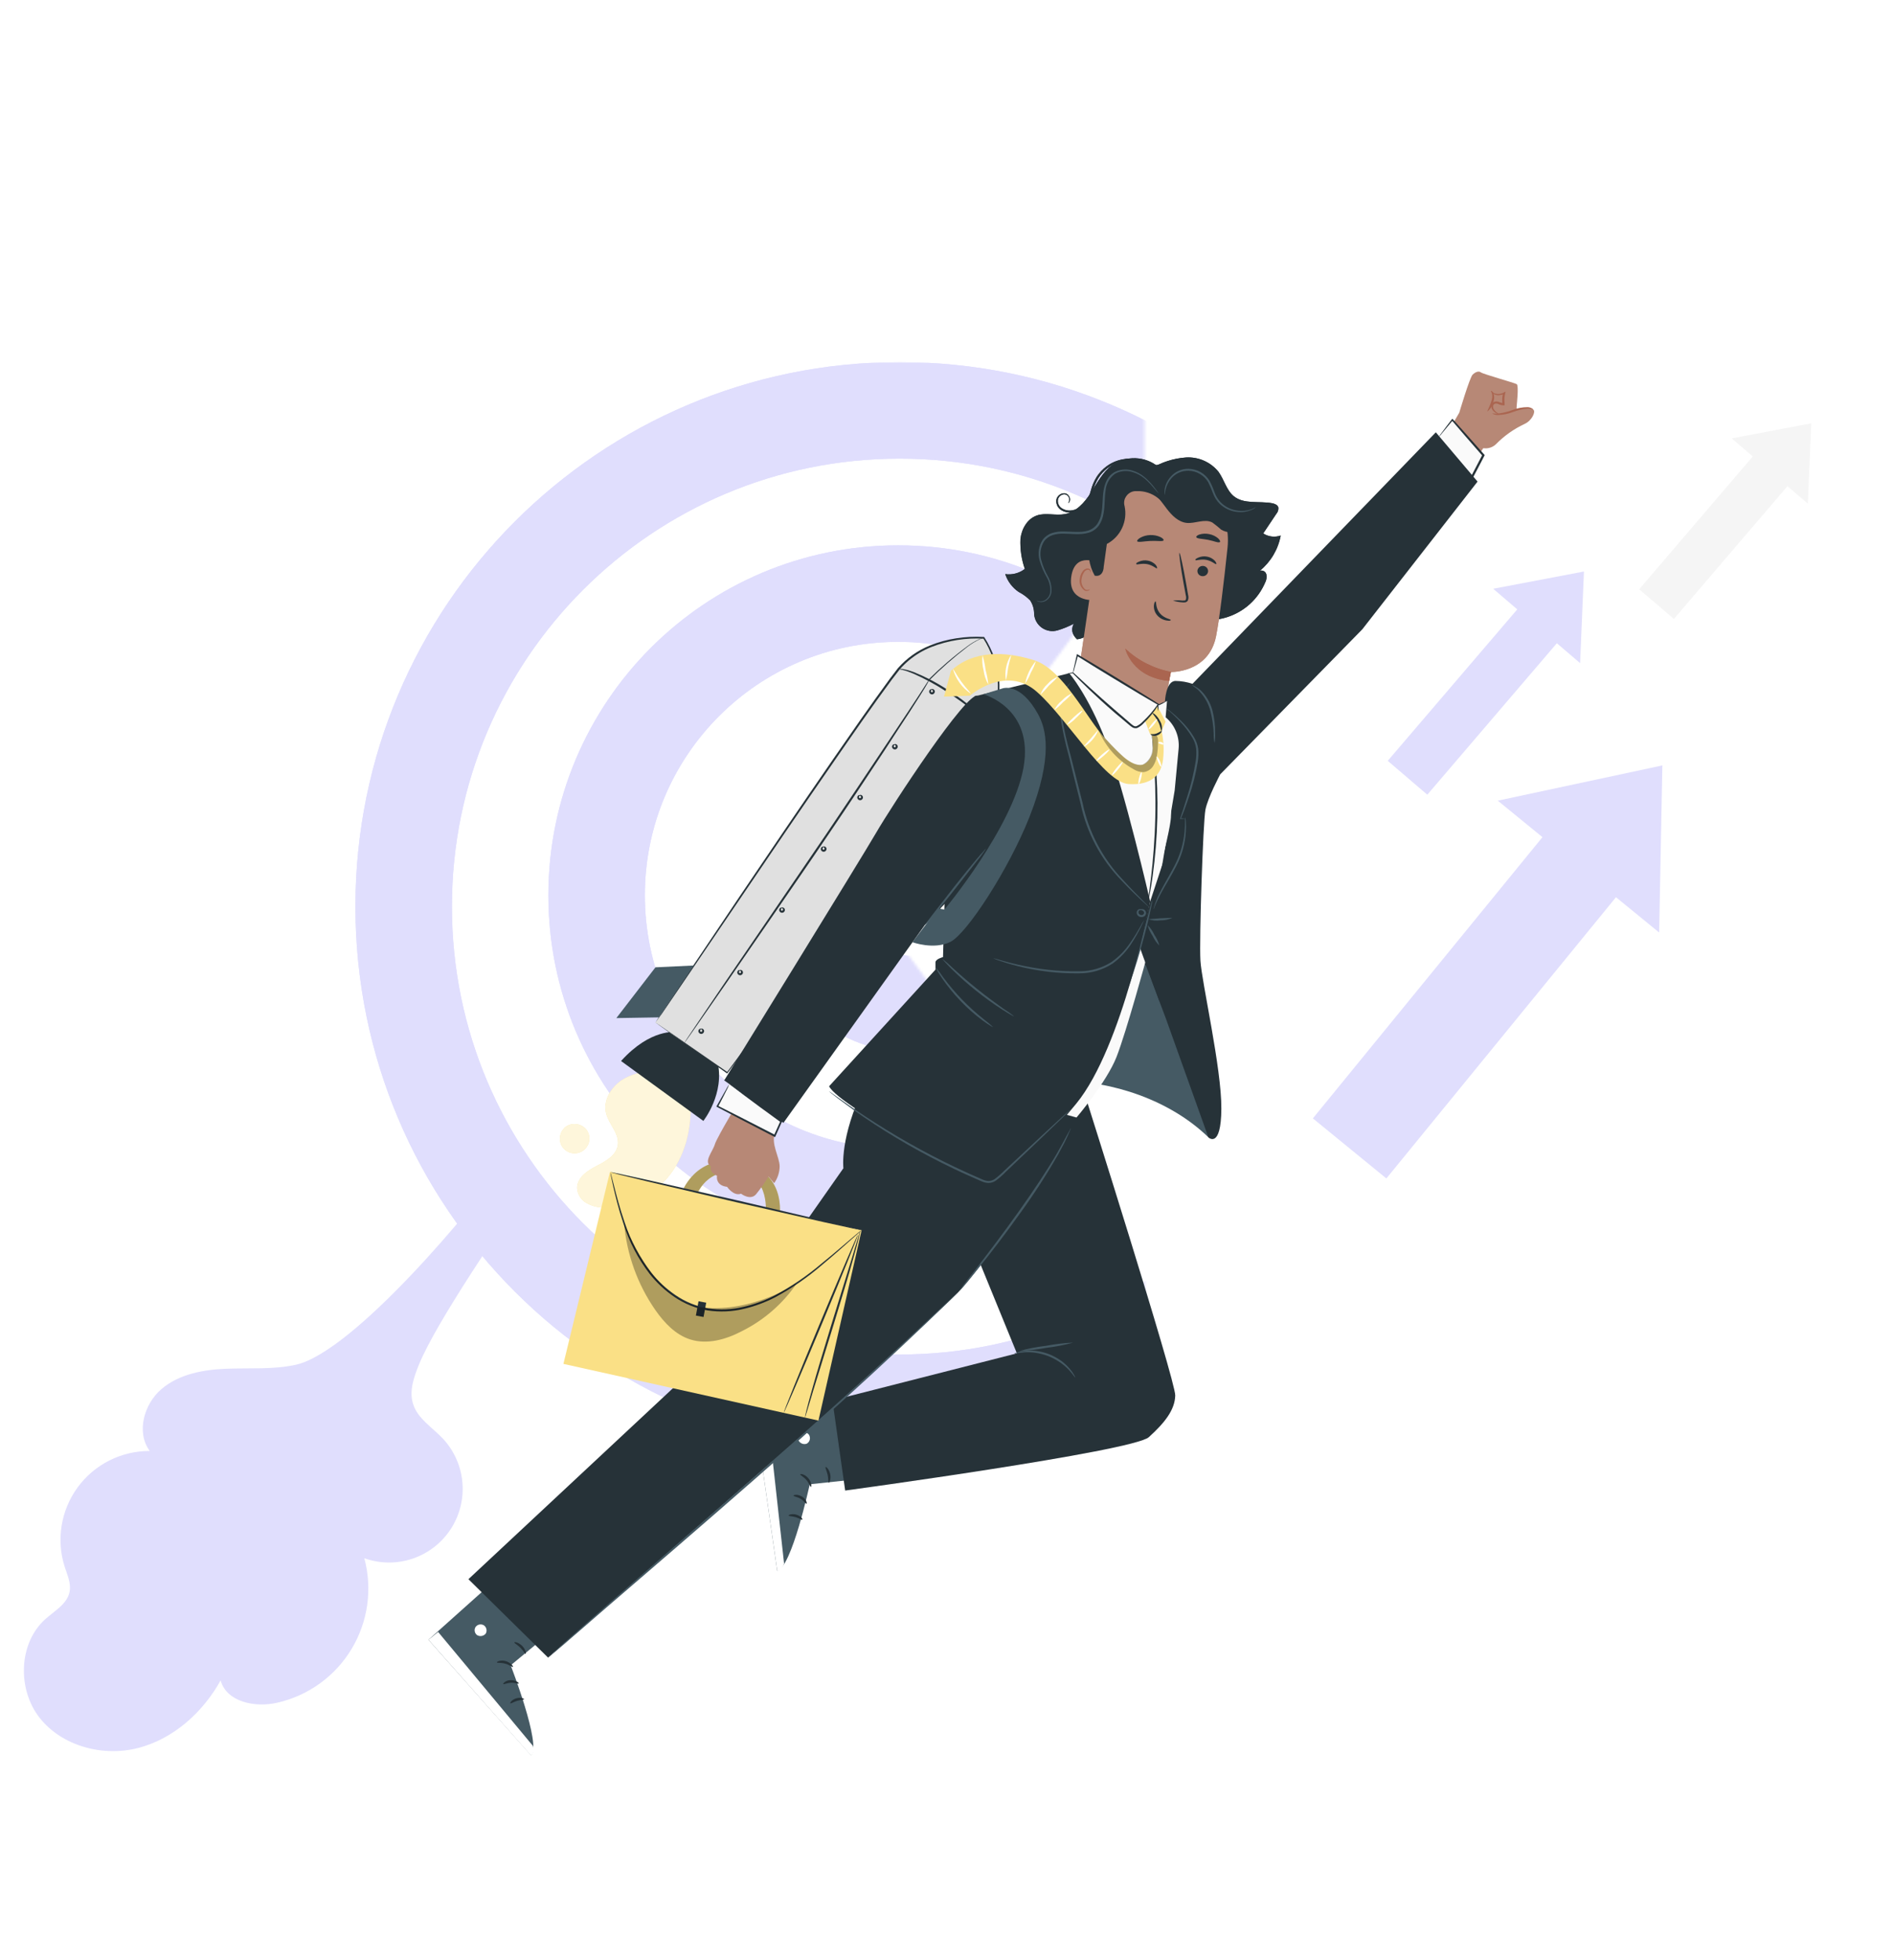 <svg fill="none" height="720" viewBox="0 0 696 720" width="696" xmlns="http://www.w3.org/2000/svg" xmlns:xlink="http://www.w3.org/1999/xlink"><filter id="a" color-interpolation-filters="sRGB" filterUnits="userSpaceOnUse" height="130.684" width="120.806" x="485.608" y="185.577"><feFlood flood-opacity="0" result="BackgroundImageFix"/><feColorMatrix in="SourceAlpha" result="hardAlpha" type="matrix" values="0 0 0 0 0 0 0 0 0 0 0 0 0 0 0 0 0 0 127 0"/><feMorphology in="SourceAlpha" operator="erode" radius="8.118" result="effect1_dropShadow_936_12947"/><feOffset dy="16.235"/><feGaussianBlur stdDeviation="16.235"/><feComposite in2="hardAlpha" operator="out"/><feColorMatrix type="matrix" values="0 0 0 0 0.063 0 0 0 0 0.093 0 0 0 0 0.157 0 0 0 0.18 0"/><feBlend in2="BackgroundImageFix" mode="normal" result="effect1_dropShadow_936_12947"/><feBlend in="SourceGraphic" in2="effect1_dropShadow_936_12947" mode="normal" result="shape"/></filter><filter id="b" color-interpolation-filters="sRGB" filterUnits="userSpaceOnUse" height="200.42" width="177.138" x="458.093" y="256.799"><feFlood flood-opacity="0" result="BackgroundImageFix"/><feColorMatrix in="SourceAlpha" result="hardAlpha" type="matrix" values="0 0 0 0 0 0 0 0 0 0 0 0 0 0 0 0 0 0 127 0"/><feMorphology in="SourceAlpha" operator="erode" radius="8.118" result="effect1_dropShadow_936_12947"/><feOffset dy="16.235"/><feGaussianBlur stdDeviation="16.235"/><feComposite in2="hardAlpha" operator="out"/><feColorMatrix type="matrix" values="0 0 0 0 0.063 0 0 0 0 0.093 0 0 0 0 0.157 0 0 0 0.18 0"/><feBlend in2="BackgroundImageFix" mode="normal" result="effect1_dropShadow_936_12947"/><feBlend in="SourceGraphic" in2="effect1_dropShadow_936_12947" mode="normal" result="shape"/></filter><filter id="c" color-interpolation-filters="sRGB" filterUnits="userSpaceOnUse" height="532.497" width="422.079" x="149.567" y="120.267"><feFlood flood-opacity="0" result="BackgroundImageFix"/><feColorMatrix in="SourceAlpha" result="hardAlpha" type="matrix" values="0 0 0 0 0 0 0 0 0 0 0 0 0 0 0 0 0 0 127 0"/><feMorphology in="SourceAlpha" operator="erode" radius="8.118" result="effect1_dropShadow_936_12947"/><feOffset dy="16.235"/><feGaussianBlur stdDeviation="8"/><feComposite in2="hardAlpha" operator="out"/><feColorMatrix type="matrix" values="0 0 0 0 0.063 0 0 0 0 0.093 0 0 0 0 0.157 0 0 0 0.2 0"/><feBlend in2="BackgroundImageFix" mode="normal" result="effect1_dropShadow_936_12947"/><feBlend in="SourceGraphic" in2="effect1_dropShadow_936_12947" mode="normal" result="shape"/></filter><mask id="d" height="400" maskUnits="userSpaceOnUse" width="296" x="125" y="133"><path d="m125.591 133h295v65l-100 135 100 135v65h-295z" fill="#fff"/></mask><g mask="url(#d)" stroke="#e0defd" stroke-width="35.462"><path d="m330.608 515.269c100.664 0 182.269-81.605 182.269-182.269s-81.605-182.269-182.269-182.269c-100.665 0-182.269 81.605-182.269 182.269s81.604 182.269 182.269 182.269z"/><path d="m330.064 439.675c61.204 0 110.819-49.615 110.819-110.819s-49.615-110.819-110.819-110.819-110.819 49.615-110.819 110.819 49.615 110.819 110.819 110.819z"/><path d="m334.531 368.765c19.585 0 35.462-15.877 35.462-35.462s-15.877-35.462-35.462-35.462-35.462 15.877-35.462 35.462 15.877 35.462 35.462 35.462z"/><path d="m330.608 515.269c100.664 0 182.269-81.605 182.269-182.269s-81.605-182.269-182.269-182.269c-100.665 0-182.269 81.605-182.269 182.269s81.604 182.269 182.269 182.269z"/><path d="m330.064 439.675c61.204 0 110.819-49.615 110.819-110.819s-49.615-110.819-110.819-110.819-110.819 49.615-110.819 110.819 49.615 110.819 110.819 110.819z"/><path d="m334.531 368.765c19.585 0 35.462-15.877 35.462-35.462s-15.877-35.462-35.462-35.462-35.462 15.877-35.462 35.462 15.877 35.462 35.462 35.462z"/></g><path d="m151.808 515.749c-1.541-4.781.274-9.922 2.175-14.573 6.71-16.315 30.499-50.285 39.931-65.203l-7.2-10.426c-12.283 17.885-56.88 71.165-78.091 75.773-8.295 1.8-16.906 1.109-25.402 1.44s-17.41 1.944-23.875 7.459c-6.466 5.516-9.36 15.912-4.32 22.752-5.159-.023-10.249 1.176-14.855 3.499-4.606 2.324-8.595 5.706-11.641 9.869s-5.062 8.989-5.883 14.082-.423 10.308 1.161 15.218c.95 2.88 2.347 5.961 1.771 9.014-.85 4.464-5.443 6.984-8.842 10.008-10.008 8.885-10.411 25.92-2.146 36.36 8.266 10.44 23.342 14.4 36.288 11.016s23.688-13.09 30.197-24.797c2.16 7.949 12.73 10.08 20.765 8.208 5.649-1.274 10.982-3.677 15.679-7.064s8.661-7.689 11.654-12.646c2.992-4.958 4.952-10.47 5.761-16.204s.45-11.572-1.054-17.164c5.719 2.039 11.959 2.096 17.714.16s10.692-5.751 14.016-10.833c3.325-5.081 4.843-11.133 4.312-17.181-.532-6.049-3.082-11.743-7.242-16.167-3.873-4.075-9.173-7.258-10.872-12.6z" fill="#e0defd"/><path d="m636.351 161.035 29.232-5.544-1.239 29.506z" fill="#f5f5f5"/><path d="m659.228 175.792-12.748-10.907-44.111 51.557 12.747 10.907z" fill="#f5f5f5"/><g fill="#e0defd" filter="url(#a)"><path d="m548.711 200.03 33.35-6.336-1.411 33.653z"/><path d="m574.831 216.85-14.542-12.442-50.328 58.823 14.542 12.441z"/></g><g fill="#e0defd" filter="url(#b)"><path d="m550.398 277.863 60.48-12.946-1.18 61.373z"/><path d="m598.672 307.4-27.012-22.062-89.214 109.231 27.013 22.062z"/></g><g filter="url(#c)"><path d="m252.792 380.851-9.028-4.32c-5.026.49-10.239 1.037-14.602 3.586-4.363 2.548-7.661 7.675-6.437 12.571 1.037 4.089 4.954 7.488 4.32 11.664-.533 3.787-4.435 5.961-7.833 7.704-3.399 1.742-7.2 4.32-7.128 8.165.072 1.102.415 2.17.997 3.11.583.939 1.388 1.72 2.343 2.275 1.93 1.094 4.104 1.683 6.322 1.714 10.728.576 21.11-6.005 26.597-15.235 5.486-9.231 6.537-20.693 4.449-31.234z" fill="#fae086"/><path d="m252.792 380.851-9.028-4.32c-5.026.49-10.239 1.037-14.602 3.586-4.363 2.548-7.661 7.675-6.437 12.571 1.037 4.089 4.954 7.488 4.32 11.664-.533 3.787-4.435 5.961-7.833 7.704-3.399 1.742-7.2 4.32-7.128 8.165.072 1.102.415 2.17.997 3.11.583.939 1.388 1.72 2.343 2.275 1.93 1.094 4.104 1.683 6.322 1.714 10.728.576 21.11-6.005 26.597-15.235 5.486-9.231 6.537-20.693 4.449-31.234z" fill="#fff" opacity=".7"/><path d="m228.226 373.493 30.24 22.003s8.02-10.08 5.169-21.874l-15.264-10.742s-9.259-1.44-20.145 10.613z" fill="#263238"/><path d="m240.826 359.381 26.395 18.432 97.56-131.458s6.667-12.413-3.283-28.267c0 0-20.16-1.829-31.277 11.434-11.117 13.262-89.395 129.859-89.395 129.859z" fill="#e0e0e0"/><path d="m240.84 359.38s.144-.273.504-.82l1.57-2.405 6.106-9.202 22.766-33.883c9.677-14.328 21.254-31.435 34.344-50.4 6.566-9.49 13.45-19.469 20.923-29.65l2.88-3.772c3.233-3.705 7.3-6.587 11.866-8.41 3.087-1.23 6.305-2.105 9.59-2.606 3.332-.528 6.712-.697 10.08-.504h.173l.101.158c3.064 4.764 4.932 10.198 5.443 15.84.374 4.399-.364 8.82-2.146 12.859l-97.704 131.343-.115.158-.158-.115-19.383-13.752-5.083-3.615-1.281-.921-.404-.303.461.303 1.339.907 5.156 3.542 19.54 13.522h-.273l97.416-131.558c1.713-3.911 2.421-8.188 2.059-12.442-.513-5.507-2.34-10.811-5.328-15.466l.288.173c-6.587-.381-13.179.665-19.325 3.067-2.982 1.181-5.758 2.829-8.222 4.882-1.212 1.015-2.343 2.122-3.384 3.312-.965 1.253-1.944 2.491-2.88 3.73-7.459 10.08-14.4 20.16-20.938 29.592-13.133 18.964-24.753 36-34.488 50.4l-22.953 33.753-6.221 9.115-1.743 2.348z" fill="#263238"/><path d="m242.122 357.466-15.624.259 14.371-18.648 14.083-.663z" fill="#455a64"/><path d="m361.44 218.088-.417.144c-.426.101-.837.256-1.224.461-1.526.746-2.973 1.644-4.32 2.678-4.971 3.808-9.681 7.946-14.098 12.384v-.187c-.087.291-.208.572-.36.835l-.403.72-.835 1.44-1.8 2.88-3.903 6.12c-2.764 4.219-5.76 8.755-8.841 13.55-6.307 9.562-13.335 20.16-20.808 31.162-7.2 10.67-14.199 20.736-20.506 29.923l-16.833 24.379-11.405 16.388-3.125 4.435-.835 1.152c-.091.132-.192.257-.303.374.06-.15.143-.291.245-.417l.763-1.196 3.024-4.507c2.664-3.945 6.48-9.59 11.203-16.531 9.519-13.968 22.652-33.12 37.153-54.418 7.459-11.044 14.515-21.6 20.851-31.118s12.153-18.144 16.617-25.171l-.086-.187c4.468-4.411 9.241-8.502 14.285-12.24 1.343-1.012 2.791-1.876 4.32-2.578.401-.193.828-.329 1.267-.403z" fill="#263238"/><path d="m315.893 275.889c0-.086.288-.36.792 0 .153.099.274.24.348.406s.098.351.069.53c-.037.224-.146.43-.31.587-.163.157-.374.257-.599.284-.225.028-.453-.018-.65-.131s-.352-.286-.442-.495c-.073-.162-.098-.341-.073-.517.026-.176.101-.341.217-.476.403-.432.806-.288.777-.188-.028.101-.23.202-.331.476-.035.061-.054.131-.054.201 0 .071.019.141.054.202.039.064.095.116.163.15.068.033.143.045.218.036s.145-.04.203-.088c.057-.048.1-.113.122-.185.02-.063.023-.13.011-.196-.013-.065-.041-.126-.083-.178-.144-.302-.403-.317-.432-.418z" fill="#263238"/><path d="m302.501 294.826c0-.072.288-.346.807 0 .153.097.273.239.345.406s.092.351.058.53c-.04.223-.15.427-.315.582s-.375.253-.6.279-.452-.022-.648-.135c-.196-.114-.35-.288-.439-.496-.071-.163-.094-.344-.065-.52.028-.176.105-.34.224-.474.388-.432.792-.273.777-.187-.014.087-.245.202-.345.49-.032.06-.048.127-.048.194 0 .068.016.135.048.195.043.063.101.114.168.15.068.035.144.053.22.051.073-.017.14-.053.196-.103.055-.051.097-.114.121-.185.02-.063.024-.131.011-.196-.012-.065-.041-.127-.083-.178-.144-.274-.403-.303-.432-.403z" fill="#263238"/><path d="m287.208 317.232c0-.072.288-.346.792 0 .155.097.277.238.351.405.075.166.098.351.067.531-.04.223-.15.427-.315.582s-.375.253-.6.279-.452-.021-.648-.135-.35-.288-.439-.496c-.069-.163-.093-.341-.067-.517.025-.175.098-.34.211-.476.403-.432.807-.274.778-.187-.029.086-.231.201-.331.489-.036.059-.055.126-.055.195 0 .068.019.135.055.194.042.064.1.116.168.152.068.035.144.052.22.05.073-.018.14-.054.196-.104.055-.05.097-.114.121-.184.031-.058.046-.122.046-.188 0-.065-.015-.129-.046-.187-.216-.273-.475-.302-.504-.403z" fill="#263238"/><path d="m271.8 340.171s.288-.345.792 0c.155.097.277.238.351.405.075.166.098.351.067.531-.037.224-.146.43-.31.587s-.374.256-.599.284c-.226.027-.454-.019-.651-.131-.197-.113-.352-.287-.442-.495-.072-.165-.097-.346-.072-.525.026-.178.101-.345.216-.483.403-.432.807-.274.778-.187-.029.086-.231.201-.331.489-.036.059-.055.126-.055.195 0 .068.019.136.055.194.042.064.1.117.168.152s.144.052.22.05c.073-.018.14-.053.196-.104.055-.05.097-.114.121-.184.02-.064.024-.131.011-.196-.012-.066-.041-.127-.083-.179-.072-.273-.403-.302-.432-.403z" fill="#263238"/><path d="m257.515 361.728s.288-.346.792 0c.155.097.277.238.351.404.074.167.098.352.067.532-.044.221-.155.424-.317.581s-.368.261-.591.297c-.227.022-.456-.029-.652-.146-.197-.116-.352-.292-.442-.502-.076-.161-.103-.342-.078-.518.026-.177.103-.342.222-.475.403-.432.807-.274.778-.188-.029.087-.231.202-.331.49-.036.059-.055.126-.055.194 0 .069.019.136.055.195.042.064.099.116.167.152.069.035.145.052.221.049.073-.017.14-.053.195-.103.056-.05.098-.114.122-.185.03-.057.046-.122.046-.187s-.016-.129-.046-.187c-.259-.274-.475-.302-.504-.403z" fill="#263238"/><path d="m328.666 257.227c0-.087.288-.36.806 0 .152.099.271.241.343.407.072.167.093.35.06.529-.038.224-.146.43-.309.588s-.373.26-.598.29c-.225.021-.452-.029-.648-.142-.196-.114-.352-.285-.446-.491-.071-.164-.094-.344-.066-.52s.106-.341.224-.474c.389-.432.807-.288.778-.187s-.245.201-.346.475c-.029.063-.043.132-.043.202 0 .069.014.138.043.201.044.062.102.111.17.144s.144.048.219.043c.072-.015.138-.048.194-.095.055-.048.097-.109.123-.178.024-.063.03-.131.017-.198-.012-.066-.043-.127-.089-.177-.144-.302-.403-.316-.432-.417z" fill="#263238"/><path d="m342.317 237.009c-.072-.072.288-.345.792 0 .153.098.274.239.345.406.072.167.092.352.058.53-.038.224-.146.43-.309.588-.164.158-.373.26-.598.291-.224.019-.448-.031-.641-.145-.194-.113-.347-.284-.439-.489-.076-.164-.103-.346-.077-.525.025-.179.102-.347.221-.483.403-.432.806-.274.778-.187-.029.086-.231.201-.332.489-.035.059-.054.126-.054.195 0 .068.019.136.054.194.04.063.095.115.161.15.066.036.139.053.214.052.075-.016.145-.05.203-.101.058-.05.102-.115.128-.187.02-.064.024-.131.011-.196-.013-.066-.041-.127-.083-.179-.158-.273-.403-.302-.432-.403z" fill="#263238"/><path d="m215.453 398.664c-.483-.581-1.078-1.059-1.75-1.406-.671-.346-1.405-.555-2.158-.613-.754-.057-1.511.037-2.227.277-.717.24-1.377.622-1.943 1.123l.187-.101c-.853.768-1.444 1.783-1.689 2.905-.246 1.121-.134 2.291.321 3.344.314.699.772 1.323 1.344 1.832.573.509 1.246.891 1.977 1.121s1.502.303 2.262.214c.761-.089 1.494-.338 2.152-.731.657-.393 1.225-.92 1.664-1.548.439-.627.741-1.341.884-2.093.144-.752.128-1.526-.049-2.272-.177-.745-.509-1.444-.975-2.052z" fill="#fae086"/><path d="m215.453 398.664c-.483-.581-1.078-1.059-1.75-1.406-.671-.346-1.405-.555-2.158-.613-.754-.057-1.511.037-2.227.277-.717.24-1.377.622-1.943 1.123l.187-.101c-.853.768-1.444 1.783-1.689 2.905-.246 1.121-.134 2.291.321 3.344.314.699.772 1.323 1.344 1.832.573.509 1.246.891 1.977 1.121s1.502.303 2.262.214c.761-.089 1.494-.338 2.152-.731.657-.393 1.225-.92 1.664-1.548.439-.627.741-1.341.884-2.093.144-.752.128-1.526-.049-2.272-.177-.745-.509-1.444-.975-2.052z" fill="#fff" opacity=".7"/><path d="m362.534 249.192c-.1 0-1.44-1.555-4.161-3.744-3.484-2.858-7.144-5.493-10.959-7.891-3.783-2.445-7.756-4.583-11.88-6.394-.792-.331-1.526-.59-2.16-.835l-1.684-.49c-.492-.045-.975-.152-1.44-.316.506-.064 1.019-.064 1.526 0l1.742.374c.663.216 1.44.432 2.247.734 4.216 1.692 8.257 3.789 12.067 6.264 3.855 2.403 7.506 5.12 10.915 8.122 1.016.902 1.978 1.864 2.88 2.88.369.381.676.819.907 1.296z" fill="#263238"/><path d="m322.776 497.75-45.216 6.682 8.035 56.289c5.328-1.094 11.967-31.752 11.967-31.752l29.145-3.096z" fill="#455a64"/><path d="m297.519 511.2c-.241-.527-.67-.943-1.204-1.167-.534-.225-1.132-.24-1.676-.043-.526.221-.947.636-1.175 1.159s-.246 1.114-.049 1.649c.258.548.71.981 1.268 1.215.559.234 1.184.253 1.756.052.523-.289.915-.77 1.092-1.342s.126-1.19-.142-1.725" fill="#fff"/><path d="m277.56 504.432 4.579-.49 5.991 54.159s-.735 2.664-2.535 2.621z" fill="#fff"/><path d="m297.979 529.92c-.274 0-.59-1.339-1.67-2.563s-2.333-1.772-2.261-2.045c.072-.274 1.713-.087 2.995 1.44 1.282 1.526 1.195 3.168.936 3.168z" fill="#263238"/><path d="m296.381 536.097c-.259.101-.893-1.022-2.189-1.8-1.296-.777-2.563-.849-2.592-1.137s1.44-.663 3.096.317c1.656.979 1.944 2.577 1.685 2.62z" fill="#263238"/><path d="m289.786 540.461c-.087-.245 1.224-.821 2.88-.331 1.656.489 2.39 1.684 2.174 1.843-.216.158-1.123-.533-2.448-.922s-2.534-.331-2.606-.59z" fill="#263238"/><path d="m304.546 528.393c-.274-.072-.072-1.44-.404-2.88-.331-1.44-.979-2.678-.763-2.88.216-.201 1.354.85 1.714 2.664.36 1.815-.317 3.183-.547 3.096z" fill="#263238"/><path d="m311.04 526.104c-.393-.906-.528-1.903-.389-2.88.042-1.043.206-2.077.49-3.082.169-.59.381-1.168.634-1.728.125-.343.305-.664.532-.95.172-.205.405-.348.665-.407.26-.06.532-.033.775.076.214.105.398.261.536.455.138.193.226.418.256.654.05.358.05.721 0 1.08-.064.624-.185 1.24-.36 1.843-.291 1.025-.743 1.997-1.339 2.88-1.022 1.44-1.987 2.073-2.045 1.987-.057-.086.663-.878 1.44-2.347.466-.854.819-1.764 1.052-2.707.137-.558.229-1.127.273-1.7.072-.619 0-1.123-.288-1.238s-.144 0-.302.101c-.162.216-.293.453-.389.705-.253.522-.47 1.061-.648 1.613-.31.937-.527 1.901-.648 2.88-.013.927-.095 1.851-.245 2.765z" fill="#263238"/><path d="m310.579 525.801c.73-.647 1.649-1.041 2.621-1.123 1.038-.183 2.101-.183 3.139 0 .62.092 1.229.252 1.815.475.393.097.755.293 1.051.571.295.277.513.626.633 1.013.031.253-.011.509-.121.738-.11.23-.282.424-.498.558-.306.196-.641.342-.993.432-.615.195-1.257.287-1.901.274-1.076.001-2.135-.267-3.082-.778-1.613-.892-2.102-2.001-2.016-2.03.087-.029.792.763 2.319 1.44.873.368 1.817.54 2.764.504.553-.015 1.1-.107 1.628-.274.59-.172 1.036-.475.95-.691s-.562-.691-1.066-.849c-.526-.21-1.071-.369-1.627-.476-.947-.191-1.918-.239-2.88-.144-1.685.072-2.664.504-2.736.36z" fill="#263238"/><path d="m191.52 555.609-34.07 30.471 37.757 42.509c3.844-3.845-7.546-33.12-7.546-33.12l22.594-18.72z" fill="#455a64"/><path d="m177.826 580.781c-.486-.3-1.066-.408-1.627-.304-.562.103-1.065.412-1.412.865-.316.475-.439 1.053-.342 1.615.096.563.404 1.067.861 1.409.518.314 1.133.425 1.728.314.595-.112 1.128-.439 1.497-.919.282-.531.346-1.15.18-1.728-.167-.578-.551-1.068-1.072-1.368" fill="#fff"/><path d="m157.45 586.08 3.542-2.88 34.848 41.861s.85 2.621-.677 3.585z" fill="#fff"/><path d="m188.496 596.059c-.216.173-1.224-.778-2.88-1.21s-2.88-.187-3.009-.46c-.13-.274 1.44-1.023 3.283-.461 1.843.561 2.837 2.001 2.606 2.131z" fill="#263238"/><path d="m190.613 602.15c-.159.231-1.311-.36-2.88-.273-1.57.086-2.607.691-2.78.475-.172-.216.879-1.44 2.751-1.44s3.096 1.008 2.909 1.238z" fill="#263238"/><path d="m187.532 609.422c-.216-.144.561-1.353 2.174-1.829 1.613-.475 2.88.087 2.88.332 0 .244-1.224.187-2.549.59s-2.304 1.094-2.505.907z" fill="#263238"/><path d="m193.176 591.235c-.274.086-.835-1.123-1.944-2.232s-2.318-1.685-2.232-1.958c.086-.274 1.598 0 2.88 1.281 1.282 1.282 1.541 2.866 1.296 2.909z" fill="#263238"/><path d="m197.28 585.734c-.086.087-.95-.619-1.886-2.131-.869-1.42-1.455-2.995-1.728-4.637-.086-.353-.11-.718-.072-1.08.025-.268.14-.52.325-.716.185-.195.431-.323.697-.364.237-.024.476.008.699.093.222.085.422.221.583.397.242.264.441.566.59.893.301.548.542 1.128.72 1.728.319 1.005.475 2.055.461 3.11.083.968-.133 1.938-.619 2.779-.144 0 0-1.08 0-2.765-.084-.982-.292-1.95-.62-2.88-.192-.541-.428-1.066-.705-1.569-.288-.547-.619-.936-.922-.879-.302.058-.158 0-.201.26-.048.266-.048.539 0 .806.081.568.197 1.13.345 1.685.265.952.617 1.877 1.051 2.765.478.808.906 1.645 1.282 2.505z" fill="#263238"/><path d="m196.776 585.734c-.101 0 .288-1.123 1.555-2.39.762-.727 1.638-1.325 2.592-1.771.569-.265 1.162-.472 1.771-.62.385-.133.797-.166 1.197-.095.401.071.777.242 1.093.499.168.195.275.436.308.692.034.256-.009.516-.121.748-.149.327-.343.632-.576.907-.411.498-.897.931-1.44 1.281-.893.606-1.922.982-2.995 1.095-1.829.158-2.88-.49-2.794-.576.904.019 1.808-.015 2.708-.101.935-.165 1.821-.539 2.592-1.094.449-.322.851-.705 1.195-1.138.403-.475.619-.965.417-1.094-.203-.119-.429-.19-.663-.21-.235-.02-.47.012-.69.095-.556.113-1.101.277-1.627.489-.897.356-1.736.841-2.492 1.44-1.31 1.023-1.9 1.93-2.03 1.843z" fill="#263238"/><path d="m338.53 361.642c-1.124.446-11.664 2.347-20.866 21.124-9.202 18.778-7.733 30.111-7.733 30.111l-45.388 64.699-92.405 86.256 29.26 28.8 96.25-84.139s50.4-45.317 55.699-51.351c10.325-11.635 45.087-61.56 45.087-61.56z" fill="#263238"/><path d="m355.119 435.499 18.561 45.374-67.781 17.28 4.68 33.12s105.826-14.4 111.6-19.627c5.775-5.227 9.548-9.95 9.692-15.293.144-5.342-33.581-111.7-33.581-111.7l-38.175 29.692z" fill="#263238"/><path d="m393.509 398.174c-.044.242-.127.476-.245.691-.23.533-.518 1.167-.849 1.944-.72 1.714-1.973 4.061-3.543 6.956-4.263 7.446-8.925 14.657-13.968 21.6-5.832 8.179-11.405 15.364-15.537 20.476-2.06 2.564-3.773 4.623-4.968 6.02l-1.44 1.598c-.161.19-.339.363-.533.518.116-.22.256-.428.417-.619l1.282-1.685 4.766-6.148c4.018-5.199 9.533-12.428 15.351-20.592 5.817-8.165 10.814-15.74 14.112-21.413 1.613-2.88 2.88-5.155 3.744-6.826l1.022-1.814c.231-.504.36-.72.389-.706z" fill="#455a64"/><path d="m395.15 489.758c-.115.072-.849-1.195-2.433-2.88-.936-.969-1.964-1.847-3.068-2.62-1.355-.926-2.802-1.708-4.32-2.333-1.539-.588-3.137-1.008-4.766-1.253-1.335-.191-2.685-.254-4.032-.187-2.304.144-3.701.561-3.73.432-.028-.13.317-.187.951-.389.887-.292 1.805-.481 2.736-.562 1.382-.165 2.779-.165 4.161 0 1.696.217 3.359.637 4.954 1.253 1.579.644 3.077 1.471 4.464 2.463 1.124.841 2.148 1.807 3.053 2.88.619.696 1.16 1.459 1.613 2.275.302.561.46.893.417.921z" fill="#455a64"/><path d="m394.373 476.928c-3.234.889-6.532 1.53-9.864 1.915-3.293.636-6.629 1.031-9.979 1.181 3.234-.89 6.532-1.53 9.864-1.915 3.293-.635 6.628-1.03 9.979-1.181z" fill="#455a64"/><path d="m352.484 457.92c-.105.138-.221.268-.346.389l-1.08 1.08-4.219 4.133c-3.658 3.585-9.015 8.712-15.682 14.976-13.349 12.556-32.083 29.563-53.107 47.98-21.024 18.418-40.234 34.877-54.115 46.815l-16.445 14.227-4.45 3.773c-.504.403-.893.734-1.181.979l-.417.317s.115-.144.36-.375l1.137-1.036 4.32-3.932c3.888-3.412 9.447-8.28 16.301-14.313l53.971-46.987c21.01-18.404 39.802-35.338 53.28-47.794 6.711-6.221 12.125-11.275 15.84-14.789l4.32-4.032 1.138-1.037c.231-.23.36-.374.375-.374z" fill="#455a64"/><path d="m528.667 148.32 7.575-12.96s3.845-12.96 4.91-13.983c1.066-1.022 2.261-1.44 3.053-.82.792.619 12.355 3.83 13.162 4.32.806.489 0 7.689 0 7.689l-.087 1.728s4.479-1.44 6.235 0c.85.706-.532 3.975-3.312 5.213-3.896 1.827-7.436 4.333-10.454 7.402-.964.93-2.233 1.478-3.571 1.54-.749 0-1.354 0-1.123-.172.864-.692-7.2 10.08-7.2 10.08z" fill="#b78876"/><path d="m563.472 134.294c-.669-.302-1.397-.45-2.131-.432-1.795.151-3.559.553-5.242 1.196-1.746.687-3.596 1.072-5.472 1.137-.797.068-1.595-.124-2.275-.547 0-.115.878.13 2.261 0 1.79-.209 3.547-.644 5.227-1.296 1.755-.678 3.62-1.024 5.501-1.022.595.013 1.176.181 1.685.489.374.231.475.461.446.475z" fill="#aa6550"/><path d="m548.049 127.368c.087 0 .317.504 1.124.878.567.2 1.172.274 1.771.217.6-.057 1.179-.244 1.699-.548l.634-.317-.173.706c-.288 1.206-.357 2.455-.202 3.686v.259.403h-.389c-.659-.014-1.307-.171-1.9-.46-.205-.108-.428-.174-.658-.193-.23-.02-.462.006-.682.077-.173.095-.321.232-.429.398-.108.165-.173.356-.19.553-.012.378.083.753.274 1.08.335.506.771.938 1.281 1.267.36.259.562.418.533.461s-.273 0-.691-.216c-.614-.269-1.149-.691-1.555-1.224-.314-.413-.472-.923-.447-1.44.01-.311.098-.614.256-.881.159-.267.383-.489.652-.646.299-.132.623-.201.95-.201s.651.069.95.201c.497.235 1.036.367 1.584.389l-.331.432v-.273c-.176-1.327-.073-2.676.303-3.96l.46.403c-.698.301-1.443.477-2.203.518-.611.017-1.214-.138-1.742-.446-.835-.447-.936-1.123-.879-1.123z" fill="#aa6550"/><path d="m546.61 134.87c-.187-.129.821-1.67 1.44-3.787.322-.849.407-1.77.245-2.664-.159-.648-.504-.965-.447-1.051.058-.087.591.115.951.878.361.981.361 2.058 0 3.039-.281 1.417-1.057 2.688-2.189 3.585z" fill="#aa6550"/><path d="m422.942 155.909c3.9-2.371 8.308-3.778 12.86-4.104 2.273-.14 4.548.267 6.632 1.187 2.084.919 3.918 2.324 5.348 4.097 2.074 2.88 2.88 6.682 5.559 8.914 3.744 3.082 9.288 1.728 14.054 2.592.979.187 2.088.59 2.362 1.541.053.426.013.859-.116 1.269s-.345.788-.633 1.107l-4.81 7.2c.946.606 2.016.99 3.131 1.122s2.245.009 3.306-.359c-.953 5.092-3.677 9.683-7.689 12.96.247-.083.509-.113.769-.089s.512.103.74.23c.228.128.426.301.583.51s.268.448.327.703c.188 1.043.016 2.12-.49 3.052-1.286 2.977-3.195 5.644-5.6 7.82-2.404 2.175-5.248 3.81-8.338 4.793-3.091.982-6.356 1.291-9.575.903-3.22-.387-6.319-1.46-9.088-3.148" fill="#263238"/><path d="m425.693 155.275c-2.379-1.961-5.337-3.085-8.418-3.2-3.081-.114-6.114.787-8.632 2.566-3.412 2.52-5.428 6.466-7.747 10.08-2.318 3.615-5.4 7.085-9.576 7.877-3.384.648-7.013-.605-10.267.504-3.528 1.195-5.674 4.968-6.062 8.64-.167 3.737.381 7.47 1.612 11.002-1.013.779-2.172 1.349-3.408 1.675-1.237.327-2.525.403-3.792.226.883 2.666 2.619 4.969 4.94 6.552 1.57.806 2.999 1.862 4.233 3.124.959 1.473 1.461 3.197 1.44 4.954.066 1.009.359 1.991.856 2.871.498.881 1.187 1.638 2.017 2.217.829.578 1.779.962 2.777 1.123.999.161 2.02.096 2.99-.192 2.079-.618 4.09-1.443 6.005-2.462 0 0-2.045 2.765 1.123 5.76 1.277-.143 2.5-.59 3.567-1.305 1.068-.714 1.948-1.674 2.567-2.799" fill="#263238"/><path d="m451.094 184.882c.668-6.417-1.101-12.849-4.955-18.022-3.855-5.172-9.513-8.706-15.853-9.9l-1.31-.259c-14.256-1.829-23.774 9.259-25.214 23.573l-9.576 65.548 32.342 6.005 3.658-21.225s13.953.446 16.675-13.09c1.31-6.566 2.923-20.232 4.233-32.63z" fill="#b78876"/><path d="m443.923 193.795c-.088.506-.371.957-.789 1.256-.417.299-.935.422-1.443.342-.248-.028-.489-.106-.707-.228s-.41-.286-.564-.483-.267-.423-.333-.664-.084-.493-.052-.741c.085-.509.367-.963.785-1.265s.938-.427 1.447-.348c.25.028.492.106.711.229s.412.289.566.488c.154.198.267.426.332.669.066.242.081.496.047.745z" fill="#263238"/><path d="m446.933 190.959c-.288.216-1.555-1.152-3.629-1.541s-3.816.374-3.989.072c-.173-.303.245-.533.994-.893 1.021-.455 2.157-.586 3.254-.374 1.1.191 2.11.731 2.88 1.54.504.62.634 1.109.49 1.196z" fill="#263238"/><path d="m425.174 192.513c-.288.202-1.541-1.152-3.629-1.541-2.088-.388-3.801.36-3.988 0-.188-.36.244-.547 1.008-.907 1.015-.456 2.147-.587 3.24-.374 1.099.195 2.108.734 2.88 1.541.504.691.633 1.18.489 1.281z" fill="#263238"/><path d="m431.035 204.379c1.162-.149 2.338-.149 3.499 0 .548 0 1.066 0 1.224-.302.171-.534.171-1.108 0-1.642-.259-1.44-.532-2.88-.806-4.32-1.109-6.178-1.8-11.218-1.541-11.261s1.339 4.925 2.434 11.103c.259 1.526.504 2.98.749 4.32.214.707.168 1.469-.13 2.145-.116.166-.266.306-.44.41-.173.104-.367.171-.568.195-.311.038-.625.038-.936 0-1.184-.073-2.354-.291-3.485-.648z" fill="#263238"/><path d="m424.628 204.667c.345 0-.073 2.304 1.555 4.32 1.627 2.016 4.089 2.174 4.046 2.506-.043.331-.619.331-1.641.173-1.328-.236-2.53-.929-3.399-1.959-.831-.991-1.244-2.267-1.152-3.557.087-1.022.447-1.526.591-1.483z" fill="#263238"/><path d="m427.594 182.218c-.245.561-2.348.129-4.839.244-2.491.116-4.565.634-4.853.101-.129-.259.26-.777 1.109-1.267 1.121-.621 2.376-.962 3.658-.994 1.282-.054 2.559.193 3.729.72.879.418 1.282.922 1.196 1.196z" fill="#263238"/><path d="m448.272 182.88c-.547.389-2.218-.418-4.32-.821s-3.974-.374-4.32-.936c-.144-.273.216-.705 1.08-1.008 1.184-.371 2.445-.425 3.658-.158 1.213.224 2.346.765 3.283 1.569.691.677.849 1.21.619 1.354z" fill="#263238"/><path d="m403.92 190.656c-.216-.144-8.798-4.507-10.238 4.809-1.44 9.317 8.208 8.856 8.265 8.64.058-.216 1.973-13.449 1.973-13.449z" fill="#b78876"/><path d="m400.464 200.232s-.187.086-.475.173c-.413.111-.853.054-1.224-.159-.54-.479-.945-1.092-1.172-1.777-.228-.685-.271-1.418-.124-2.125.106-.8.386-1.567.821-2.246.133-.283.335-.528.586-.713.251-.186.544-.307.854-.353.193-.016.386.033.548.14.162.108.283.266.344.451.087.288 0 .46 0 .489s.216-.13.202-.518c-.011-.242-.108-.472-.274-.648-.111-.117-.245-.211-.394-.275-.148-.064-.308-.098-.47-.1-.393.02-.774.138-1.109.345-.335.206-.612.494-.806.836-.526.742-.857 1.603-.965 2.506-.17.824-.096 1.68.213 2.463.31.783.842 1.458 1.53 1.943.238.114.499.173.763.173s.525-.059.763-.173c.331-.201.418-.403.389-.432z" fill="#aa6550"/><path d="m417.672 164.16c2.836-.113 5.619.791 7.848 2.549l1.44 1.137 23.731 7.2c6.178-1.944 3.327-7.79-1.512-10.382-5.659-3.038-11.707-8.496-18-9.778-6.293-1.281-17.827.634-23.501 6.884-1.954 2.085-3.485 4.53-4.507 7.2-1.825 6.569-2.816 13.342-2.952 20.16.302 2.147 1.006 4.218 2.074 6.105 2.131.389 3.24-1.166 3.297-3.326l1.152-8.338c2.448-1.287 4.409-3.338 5.586-5.84 1.177-2.503 1.506-5.321.938-8.027-.199-.666-.233-1.371-.101-2.053s.427-1.323.859-1.867c.433-.544.99-.976 1.625-1.259.635-.282 1.329-.408 2.023-.365z" fill="#263238"/><path d="m413.482 166.637c1.037-2.88 6.192-3.946 8.928-2.549s4.493 4.118 6.35 6.552c1.858 2.434 4.248 4.867 7.301 5.198 3.053.332 6.61-1.641 9.432-.158 1.14.826 2.236 1.71 3.283 2.65.944.547 1.999.873 3.086.953 1.088.079 2.18-.089 3.193-.493 2.012-.812 3.891-1.924 5.573-3.297-6.02-.936-11.146-4.709-15.956-8.453-4.809-3.744-9.763-7.661-15.71-8.971-5.947-1.311-13.162.893-15.48 6.509" fill="#263238"/><path d="m380.837 204.336s.288.158.85.288c.835.157 1.699-.008 2.419-.461.557-.358 1.017-.847 1.341-1.425.324-.577.501-1.225.516-1.887.042-1.789-.417-3.555-1.325-5.098-1.123-1.928-2.003-3.989-2.62-6.134-.358-1.269-.442-2.599-.245-3.902.196-1.304.667-2.551 1.382-3.658.858-1.17 2.062-2.042 3.442-2.491 1.397-.435 2.858-.629 4.32-.576 2.88 0 5.976.533 8.841-.303 1.395-.411 2.612-1.278 3.457-2.462.788-1.201 1.313-2.556 1.54-3.974.547-2.794.317-5.645.792-8.338.2-1.328.608-2.616 1.21-3.816.591-1.152 1.488-2.118 2.592-2.794 1-.554 2.101-.905 3.238-1.031s2.288-.025 3.386.297c1.797.504 3.457 1.41 4.853 2.65 1.042.91 2.006 1.907 2.88 2.98.72.879 1.238 1.599 1.584 2.074.188.24.357.495.504.763-.231-.197-.438-.419-.619-.662-.432-.519-.994-1.167-1.7-1.973-.877-1.039-1.84-2.003-2.88-2.88-1.37-1.153-2.978-1.988-4.708-2.448-1.028-.29-2.102-.374-3.162-.248s-2.085.46-3.016.982c-.988.722-1.807 1.649-2.401 2.718-.594 1.07-.949 2.255-1.041 3.474-.432 2.592-.187 5.444-.749 8.381-.228 1.542-.788 3.016-1.641 4.32-.936 1.324-2.29 2.293-3.845 2.751-3.139.907-6.221.331-9.086.331-1.388-.058-2.775.117-4.104.518-1.242.398-2.329 1.173-3.111 2.218-.663 1.027-1.104 2.182-1.292 3.39-.189 1.208-.121 2.442.198 3.623.58 2.11 1.416 4.141 2.491 6.048.914 1.637 1.353 3.497 1.267 5.371-.039.717-.254 1.414-.626 2.029-.371.615-.888 1.13-1.505 1.499-.39.226-.821.373-1.269.432-.447.06-.901.03-1.337-.087-.309-.095-.591-.263-.821-.489z" fill="#455a64"/><path d="m461.448 170.107s-.101.13-.36.303c-.375.26-.776.482-1.195.662-1.561.667-3.265.93-4.954.763-2.536-.195-4.925-1.269-6.754-3.038-1.052-1.068-1.871-2.343-2.404-3.744-.515-1.451-1.126-2.865-1.829-4.234-.755-1.241-1.81-2.271-3.069-2.996-1.258-.725-2.679-1.121-4.131-1.151-1.184-.03-2.361.201-3.446.676-1.085.476-2.052 1.184-2.833 2.074-1.089 1.226-1.839 2.715-2.174 4.32-.216 1.138-.173 1.786-.245 1.786s0-.158-.086-.461c-.052-.478-.052-.961 0-1.44.241-1.685.955-3.268 2.059-4.565.812-.985 1.836-1.775 2.995-2.311s2.424-.804 3.701-.785c1.571.018 3.112.438 4.476 1.219 1.363.782 2.504 1.899 3.314 3.245.724 1.393 1.345 2.837 1.858 4.32.489 1.32 1.244 2.526 2.218 3.543 1.735 1.731 4.013 2.814 6.451 3.067 1.612.201 3.249.024 4.781-.518 1.051-.418 1.584-.807 1.627-.735z" fill="#455a64"/><path d="m392.544 168.48s.115-.159.245-.49c.185-.462.185-.978 0-1.44-.132-.363-.373-.675-.69-.895-.318-.219-.696-.334-1.081-.329-.509.041-.993.234-1.389.556-.396.321-.685.755-.829 1.244-.128.609-.077 1.242.148 1.823.225.58.614 1.082 1.119 1.446.607.412 1.293.694 2.015.825.721.131 1.462.11 2.176-.062 1.622-.317 3.1-1.144 4.219-2.361 1.137-1.39 1.945-3.02 2.361-4.767.463-1.82 1.201-3.558 2.189-5.155.966-1.474 2.185-2.766 3.6-3.816 2.003-1.483 4.359-2.417 6.834-2.71s4.984.065 7.278 1.039c.497.215.979.465 1.44.749.302.188.461.303.446.331-.014.029-.705-.331-1.987-.806-1.821-.657-3.753-.955-5.688-.878-2.87.116-5.633 1.122-7.905 2.88-1.339 1.01-2.489 2.248-3.399 3.657-.941 1.549-1.649 3.228-2.102 4.983-.446 1.849-1.308 3.573-2.52 5.04-1.235 1.318-2.86 2.207-4.637 2.534-.805.182-1.64.191-2.449.028-.809-.164-1.574-.497-2.245-.978-.595-.439-1.048-1.043-1.304-1.736-.256-.694-.303-1.447-.136-2.167.186-.583.546-1.095 1.033-1.466s1.077-.583 1.688-.607c.529-.016 1.043.169 1.44.518.304.28.532.631.663 1.023.101.264.145.547.13.829-.015.283-.089.56-.217.812-.259.346-.432.418-.446.346z" fill="#263238"/><path d="m422.942 155.909c3.9-2.371 8.308-3.778 12.86-4.104 2.273-.14 4.548.267 6.632 1.187 2.084.919 3.918 2.324 5.348 4.097 2.074 2.88 2.88 6.682 5.559 8.914 3.744 3.082 9.288 1.728 14.054 2.592.979.187 2.088.59 2.362 1.541.053.426.013.859-.116 1.269s-.345.788-.633 1.107l-4.81 7.2c.946.606 2.016.99 3.131 1.122s2.245.009 3.306-.359c-.953 5.092-3.677 9.683-7.689 12.96.247-.083.509-.113.769-.089s.512.103.74.23c.228.128.426.301.583.51s.268.448.327.703c.188 1.043.016 2.12-.49 3.052-1.286 2.977-3.195 5.644-5.6 7.82-2.404 2.175-5.248 3.81-8.338 4.793-3.091.982-6.356 1.291-9.575.903-3.22-.387-6.319-1.46-9.088-3.148" fill="#263238"/><path d="m425.693 155.275c-2.379-1.961-5.337-3.085-8.418-3.2-3.081-.114-6.114.787-8.632 2.566-3.412 2.52-5.428 6.466-7.747 10.08-2.318 3.615-5.4 7.085-9.576 7.877-3.384.648-7.013-.605-10.267.504-3.528 1.195-5.674 4.968-6.062 8.64-.167 3.737.381 7.47 1.612 11.002-1.013.779-2.172 1.349-3.408 1.675-1.237.327-2.525.403-3.792.226.883 2.666 2.619 4.969 4.94 6.552 1.57.806 2.999 1.862 4.233 3.124.959 1.473 1.461 3.197 1.44 4.954.066 1.009.359 1.991.856 2.871.498.881 1.187 1.638 2.017 2.217.829.578 1.779.962 2.777 1.123.999.161 2.02.096 2.99-.192 2.079-.618 4.09-1.443 6.005-2.462 0 0-2.045 2.765 1.123 5.76 1.277-.143 2.5-.59 3.567-1.305 1.068-.714 1.948-1.674 2.567-2.799" fill="#263238"/><path d="m451.094 184.882c.668-6.417-1.101-12.849-4.955-18.022-3.855-5.172-9.513-8.706-15.853-9.9l-1.31-.259c-14.256-1.829-23.774 9.259-25.214 23.573l-9.576 65.548 32.342 6.005 3.658-21.225s13.953.446 16.675-13.09c1.31-6.566 2.923-20.232 4.233-32.63z" fill="#b78876"/><path d="m430.301 230.558c-6.298-1.181-12.126-4.145-16.79-8.539 0 0 2.347 10.541 16.099 11.866z" fill="#aa6550"/><path d="m443.923 193.795c-.088.506-.371.957-.789 1.256-.417.299-.935.422-1.443.342-.248-.028-.489-.106-.707-.228s-.41-.286-.564-.483-.267-.423-.333-.664-.084-.493-.052-.741c.085-.509.367-.963.785-1.265s.938-.427 1.447-.348c.25.028.492.106.711.229s.412.289.566.488c.154.198.267.426.332.669.066.242.081.496.047.745z" fill="#263238"/><path d="m446.933 190.959c-.288.216-1.555-1.152-3.629-1.541s-3.816.374-3.989.072c-.173-.303.245-.533.994-.893 1.021-.455 2.157-.586 3.254-.374 1.1.191 2.11.731 2.88 1.54.504.62.634 1.109.49 1.196z" fill="#263238"/><path d="m425.174 192.513c-.288.202-1.541-1.152-3.629-1.541-2.088-.388-3.801.36-3.988 0-.188-.36.244-.547 1.008-.907 1.015-.456 2.147-.587 3.24-.374 1.099.195 2.108.734 2.88 1.541.504.691.633 1.18.489 1.281z" fill="#263238"/><path d="m431.035 204.379c1.162-.149 2.338-.149 3.499 0 .548 0 1.066 0 1.224-.302.171-.534.171-1.108 0-1.642-.259-1.44-.532-2.88-.806-4.32-1.109-6.178-1.8-11.218-1.541-11.261s1.339 4.925 2.434 11.103c.259 1.526.504 2.98.749 4.32.214.707.168 1.469-.13 2.145-.116.166-.266.306-.44.41-.173.104-.367.171-.568.195-.311.038-.625.038-.936 0-1.184-.073-2.354-.291-3.485-.648z" fill="#263238"/><path d="m424.628 204.667c.345 0-.073 2.304 1.555 4.32 1.627 2.016 4.089 2.174 4.046 2.506-.043.331-.619.331-1.641.173-1.328-.236-2.53-.929-3.399-1.959-.831-.991-1.244-2.267-1.152-3.557.087-1.022.447-1.526.591-1.483z" fill="#263238"/><path d="m427.594 182.218c-.245.561-2.348.129-4.839.244-2.491.116-4.565.634-4.853.101-.129-.259.26-.777 1.109-1.267 1.121-.621 2.376-.962 3.658-.994 1.282-.054 2.559.193 3.729.72.879.418 1.282.922 1.196 1.196z" fill="#263238"/><path d="m448.272 182.88c-.547.389-2.218-.418-4.32-.821s-3.974-.374-4.32-.936c-.144-.273.216-.705 1.08-1.008 1.184-.371 2.445-.425 3.658-.158 1.213.224 2.346.765 3.283 1.569.691.677.849 1.21.619 1.354z" fill="#263238"/><path d="m403.92 190.656c-.216-.144-8.798-4.507-10.238 4.809-1.44 9.317 8.208 8.856 8.265 8.64.058-.216 1.973-13.449 1.973-13.449z" fill="#b78876"/><path d="m400.464 200.232s-.187.086-.475.173c-.413.111-.853.054-1.224-.159-.54-.479-.945-1.092-1.172-1.777-.228-.685-.271-1.418-.124-2.125.106-.8.386-1.567.821-2.246.133-.283.335-.528.586-.713.251-.186.544-.307.854-.353.193-.016.386.033.548.14.162.108.283.266.344.451.087.288 0 .46 0 .489s.216-.13.202-.518c-.011-.242-.108-.472-.274-.648-.111-.117-.245-.211-.394-.275-.148-.064-.308-.098-.47-.1-.393.02-.774.138-1.109.345-.335.206-.612.494-.806.836-.526.742-.857 1.603-.965 2.506-.17.824-.096 1.68.213 2.463.31.783.842 1.458 1.53 1.943.238.114.499.173.763.173s.525-.059.763-.173c.331-.201.418-.403.389-.432z" fill="#aa6550"/><path d="m417.672 164.16c2.836-.113 5.619.791 7.848 2.549l1.44 1.137 23.731 7.2c6.178-1.944 3.327-7.79-1.512-10.382-5.659-3.038-11.707-8.496-18-9.778-6.293-1.281-17.827.634-23.501 6.884-1.954 2.085-3.485 4.53-4.507 7.2-1.825 6.569-2.816 13.342-2.952 20.16.302 2.147 1.006 4.218 2.074 6.105 2.131.389 3.24-1.166 3.297-3.326l1.152-8.338c2.448-1.287 4.409-3.338 5.586-5.84 1.177-2.503 1.506-5.321.938-8.027-.199-.666-.233-1.371-.101-2.053s.427-1.323.859-1.867c.433-.544.99-.976 1.625-1.259.635-.282 1.329-.408 2.023-.365z" fill="#263238"/><path d="m413.482 166.637c1.037-2.88 6.192-3.946 8.928-2.549s4.493 4.118 6.35 6.552c1.858 2.434 4.248 4.867 7.301 5.198 3.053.332 6.61-1.641 9.432-.158 1.14.826 2.236 1.71 3.283 2.65.944.547 1.999.873 3.086.953 1.088.079 2.18-.089 3.193-.493 2.012-.812 3.891-1.924 5.573-3.297-6.02-.936-11.146-4.709-15.956-8.453-4.809-3.744-9.763-7.661-15.71-8.971-5.947-1.311-13.162.893-15.48 6.509" fill="#263238"/><path d="m380.837 204.336s.288.158.85.288c.835.157 1.699-.008 2.419-.461.557-.358 1.017-.847 1.341-1.425.324-.577.501-1.225.516-1.887.042-1.789-.417-3.555-1.325-5.098-1.123-1.928-2.003-3.989-2.62-6.134-.358-1.269-.442-2.599-.245-3.902.196-1.304.667-2.551 1.382-3.658.858-1.17 2.062-2.042 3.442-2.491 1.397-.435 2.858-.629 4.32-.576 2.88 0 5.976.533 8.841-.303 1.395-.411 2.612-1.278 3.457-2.462.788-1.201 1.313-2.556 1.54-3.974.547-2.794.317-5.645.792-8.338.2-1.328.608-2.616 1.21-3.816.591-1.152 1.488-2.118 2.592-2.794 1-.554 2.101-.905 3.238-1.031s2.288-.025 3.386.297c1.797.504 3.457 1.41 4.853 2.65 1.042.91 2.006 1.907 2.88 2.98.72.879 1.238 1.599 1.584 2.074.188.24.357.495.504.763-.231-.197-.438-.419-.619-.662-.432-.519-.994-1.167-1.7-1.973-.877-1.039-1.84-2.003-2.88-2.88-1.37-1.153-2.978-1.988-4.708-2.448-1.028-.29-2.102-.374-3.162-.248s-2.085.46-3.016.982c-.988.722-1.807 1.649-2.401 2.718-.594 1.07-.949 2.255-1.041 3.474-.432 2.592-.187 5.444-.749 8.381-.228 1.542-.788 3.016-1.641 4.32-.936 1.324-2.29 2.293-3.845 2.751-3.139.907-6.221.331-9.086.331-1.388-.058-2.775.117-4.104.518-1.242.398-2.329 1.173-3.111 2.218-.663 1.027-1.104 2.182-1.292 3.39-.189 1.208-.121 2.442.198 3.623.58 2.11 1.416 4.141 2.491 6.048.914 1.637 1.353 3.497 1.267 5.371-.039.717-.254 1.414-.626 2.029-.371.615-.888 1.13-1.505 1.499-.39.226-.821.373-1.269.432-.447.06-.901.03-1.337-.087-.309-.095-.591-.263-.821-.489z" fill="#455a64"/><path d="m461.448 170.107s-.101.13-.36.303c-.375.26-.776.482-1.195.662-1.561.667-3.265.93-4.954.763-2.536-.195-4.925-1.269-6.754-3.038-1.052-1.068-1.871-2.343-2.404-3.744-.515-1.451-1.126-2.865-1.829-4.234-.755-1.241-1.81-2.271-3.069-2.996-1.258-.725-2.679-1.121-4.131-1.151-1.184-.03-2.361.201-3.446.676-1.085.476-2.052 1.184-2.833 2.074-1.089 1.226-1.839 2.715-2.174 4.32-.216 1.138-.173 1.786-.245 1.786s0-.158-.086-.461c-.052-.478-.052-.961 0-1.44.241-1.685.955-3.268 2.059-4.565.812-.985 1.836-1.775 2.995-2.311s2.424-.804 3.701-.785c1.571.018 3.112.438 4.476 1.219 1.363.782 2.504 1.899 3.314 3.245.724 1.393 1.345 2.837 1.858 4.32.489 1.32 1.244 2.526 2.218 3.543 1.735 1.731 4.013 2.814 6.451 3.067 1.612.201 3.249.024 4.781-.518 1.051-.418 1.584-.807 1.627-.735z" fill="#455a64"/><path d="m392.544 168.48s.115-.159.245-.49c.185-.462.185-.978 0-1.44-.132-.363-.373-.675-.69-.895-.318-.219-.696-.334-1.081-.329-.509.041-.993.234-1.389.556-.396.321-.685.755-.829 1.244-.128.609-.077 1.242.148 1.823.225.58.614 1.082 1.119 1.446.607.412 1.293.694 2.015.825.721.131 1.462.11 2.176-.062 1.622-.317 3.1-1.144 4.219-2.361 1.137-1.39 1.945-3.02 2.361-4.767.463-1.82 1.201-3.558 2.189-5.155.966-1.474 2.185-2.766 3.6-3.816 2.003-1.483 4.359-2.417 6.834-2.71s4.984.065 7.278 1.039c.497.215.979.465 1.44.749.302.188.461.303.446.331-.014.029-.705-.331-1.987-.806-1.821-.657-3.753-.955-5.688-.878-2.87.116-5.633 1.122-7.905 2.88-1.339 1.01-2.489 2.248-3.399 3.657-.941 1.549-1.649 3.228-2.102 4.983-.446 1.849-1.308 3.573-2.52 5.04-1.235 1.318-2.86 2.207-4.637 2.534-.805.182-1.64.191-2.449.028-.809-.164-1.574-.497-2.245-.978-.595-.439-1.048-1.043-1.304-1.736-.256-.694-.303-1.447-.136-2.167.186-.583.546-1.095 1.033-1.466s1.077-.583 1.688-.607c.529-.016 1.043.169 1.44.518.304.28.532.631.663 1.023.101.264.145.547.13.829-.015.283-.089.56-.217.812-.259.346-.432.418-.446.346z" fill="#263238"/><path d="m430.301 230.558c-6.298-1.181-12.126-4.145-16.79-8.539 0 0 2.347 10.541 16.099 11.866z" fill="#aa6550"/><path d="m281.333 430.315s2.102-15.25-10.57-16.186-15.249 10.08-15.249 10.08l-5.156-2.016s5.156-15.336 22.522-11.347 13.378 21.6 13.378 21.6z" fill="#fae086"/><path d="m281.333 430.315s2.102-15.25-10.57-16.186-15.249 10.08-15.249 10.08l-5.156-2.016s5.156-15.336 22.522-11.347 13.378 21.6 13.378 21.6z" fill="#000" opacity=".3"/><path d="m224.165 414.173-17.122 70.574 93.716 20.822 15.868-69.969z" fill="#fae086"/><path d="m316.627 435.6c-.066.095-.143.182-.23.259l-.734.677-2.88 2.563c-2.492 2.203-6.063 5.429-10.628 9.231-5.281 4.567-11.041 8.551-17.179 11.88-3.675 1.914-7.574 3.365-11.606 4.32-4.347 1.046-8.856 1.241-13.277.576-4.417-.755-8.618-2.46-12.312-4.997-3.428-2.339-6.482-5.184-9.058-8.439-4.27-5.558-7.535-11.82-9.648-18.504-1.886-5.644-2.98-10.339-3.729-13.579-.331-1.584-.605-2.88-.807-3.744l-.187-.979c-.019-.11-.019-.222 0-.331.059.097.098.204.115.317l.26.964c.23.908.547 2.146.95 3.701.835 3.211 2.002 7.877 3.946 13.479 2.167 6.589 5.444 12.759 9.691 18.244 2.544 3.188 5.554 5.974 8.928 8.266 3.611 2.469 7.712 4.129 12.024 4.867 4.316.651 8.717.46 12.96-.561 3.998-.929 7.867-2.346 11.52-4.22 6.112-3.283 11.86-7.203 17.15-11.692 4.608-3.73 8.237-6.898 10.771-9.044l2.88-2.448.778-.619z" fill="#263238"/><path d="m288 502.718c-.187-.086 5.76-14.817 13.32-32.918s13.81-32.703 13.997-32.631-5.76 14.818-13.306 32.919c-7.545 18.101-13.896 32.702-14.011 32.63z" fill="#263238"/><path d="m316.094 436.061c-.003.244-.042.487-.115.72-.13.533-.288 1.209-.49 2.016-.432 1.757-1.108 4.32-1.972 7.387-1.728 6.221-4.32 14.774-7.2 24.178-2.88 9.403-5.501 17.841-7.445 24.105-.907 3.01-1.656 5.487-2.203 7.33-.245.792-.461 1.44-.62 1.973-.06.241-.152.473-.273.691.021-.244.065-.485.129-.72l.476-2.031c.432-1.756 1.108-4.32 1.987-7.387 1.728-6.221 4.32-14.774 7.2-24.177 2.88-9.404 5.501-17.842 7.445-24.106.907-3.01 1.641-5.486 2.203-7.315.245-.807.446-1.44.619-1.987.055-.237.143-.464.259-.677z" fill="#263238"/><path d="m259.512 462.267-2.818-.521-.972 5.253 2.818.522z" fill="#263238"/><path d="m316.627 435.6c-.326-.005-.651-.053-.965-.144l-2.692-.547-9.908-2.16-32.616-7.416-32.572-7.618-9.85-2.39-2.664-.692c-.314-.071-.622-.167-.922-.288.322.006.642.055.951.144l2.707.548 9.893 2.16 32.63 7.416 32.573 7.617 9.85 2.405 2.664.677c.312.078.62.174.921.288z" fill="#263238"/><path d="m273.082 385.617s-9.634 15.84-10.397 18.49-4.32 6.451-1.44 8.078c0 0-.95 2.016 2.246 3.456 0 0-.734 3.572 3.701 4.076 0 0 2.376 3.528 5.127 2.52 0 0 3.413 2.649 5.515.201 1.67-2.065 3.2-4.239 4.579-6.509l2.074 2.434c1.282-1.797 1.985-3.942 2.016-6.149 0-3.47-3.413-8.525-1.627-12.499.542-1.447 1.263-2.821 2.145-4.09z" fill="#b78876"/><path d="m292.81 455.141c-5.148 7.519-12.139 13.593-20.304 17.64-5.76 3.009-12.6 4.953-18.821 2.995-5.429-1.699-9.576-6.12-12.845-10.786-6.597-9.488-10.571-20.551-11.52-32.069 0 0 10.642 29.247 29.06 31.119 18.417 1.872 34.43-8.899 34.43-8.899z" fill="#000" opacity=".3"/><path d="m269.511 375.782 5.184 15.207 12.557-19.915-4.925-15.092z" fill="#455a64"/><path d="m528.667 144.36 5.04-6.38 11.405 12.96-4.91 9.375z" fill="#fafafa"/><path d="m528.667 144.36c.356.374.683.773.98 1.195l2.505 3.283c2.103 2.794 5.011 6.711 8.352 11.275h-.619l3.758-7.2c.394-.72.768-1.44 1.124-2.16v.432c-4.436-5.068-8.381-9.619-11.304-13.046h.403l-3.759 4.522c-.451.585-.931 1.148-1.44 1.684.355-.608.759-1.186 1.21-1.728.835-1.137 2.059-2.779 3.629-4.809l.187-.245.216.23c3.024 3.341 7.027 7.848 11.52 12.96l.173.202-.13.216c-.36.72-.734 1.44-1.123 2.174l-3.773 7.2-.273.519-.346-.475c-3.37-4.695-6.221-8.756-8.208-11.621l-2.304-3.355c-.304-.389-.564-.809-.778-1.253z" fill="#263238"/><path d="m267.97 381.946s-4.32 8.078-4.407 8.15l21.039 10.843 2.39-5.313z" fill="#fafafa"/><path d="m267.97 381.946c.498.272.979.575 1.44.907l4.003 2.75c3.413 2.376 8.28 5.76 13.824 9.72l.245.173-.13.274c-.763 1.713-1.569 3.499-2.376 5.328l-.173.36-.345-.188-1.627-.835c-7.575-3.902-14.4-7.473-19.354-10.08l-.23-.115.187-.331 3.269-5.76c.375-.744.808-1.456 1.296-2.131-.288.779-.634 1.534-1.037 2.26-.389.749-.821 1.628-1.325 2.607-.259.518-.547 1.051-.835 1.613l-.475.892-.245.447-.115.245v.115c-.039.069-.088.132-.144.187v-.446c5.011 2.505 11.88 6.004 19.454 9.907l1.627.835-.518.187c.835-1.829 1.627-3.614 2.405-5.328l.129.447c-5.4-3.903-10.08-7.344-13.406-9.85l-4.09-3.096c-.921-.648-1.44-1.051-1.454-1.094z" fill="#263238"/><path d="m389.275 380.779c19.512-.101 40.868 7.2 54.792 20.751 5.588-9.951 3.284-21.802-.115-32.472-3.398-10.671-9.705-20.016-16.041-29.103-1.385-2.383-3.333-4.39-5.674-5.846-4.651-2.376-10.483 0-14.587 3.557-6.192 5.313-10.21 12.96-12.557 20.793-2.347 7.834-3.154 16.085-3.946 24.236" fill="#455a64"/><path d="m428.098 241.56s.23-7.675 3.902-7.675c2.112.028 4.206.387 6.206 1.065l89.424-92.39 15.336 18.101-42.336 54.245-52.228 53.28s-4.594 8.568-5.444 13.06c-.849 4.493-2.304 47.376-1.828 55.383.475 8.006 7.79 39.485 7.689 54.417-.101 14.933-4.752 10.512-4.752 10.512l-15.609-43.603-7.316-19.425-3.038-4.248 2.52-11.52s9.72-32.904 9.677-39.356c-.043-6.451 1.44-13.536 1.44-18.576 0-4.824-4.623-14.025-4.623-14.025z" fill="#263238"/><path d="m396 224.424-1.958 6.509-1.066.475-7.761 18.533-1.311 141.12 11.693 3.182s11.045-12.96 14.688-22.219 11.16-36.864 11.16-36.864l10.224-61.085 1.44-15.221c.212-2.179-.111-4.376-.941-6.401-.831-2.026-2.144-3.817-3.825-5.22l.518-6.004-2.88 1.44z" fill="#fafafa"/><path d="m394.301 230.962c.039-.604.14-1.203.302-1.786.288-1.296.648-2.88 1.08-4.81l.087-.36.316.188c3.5 2.044 8.28 4.91 13.551 8.107 7.027 4.32 13.147 8.064 16.387 10.166h-.187c.967-.493 1.968-.917 2.995-1.267-.912.619-1.876 1.158-2.88 1.613h-.086-.101c-3.355-1.915-9.547-5.587-16.575-9.864-5.27-3.183-10.008-6.12-13.435-8.28l.389-.159c-.518 1.887-.965 3.471-1.31 4.752-.11.586-.289 1.156-.533 1.7z" fill="#263238"/><path d="m423.36 253.584c.202.775.342 1.564.418 2.362.23 1.526.504 3.744.763 6.508 1.331 14.39 1.002 28.886-.979 43.2-.389 2.736-.749 4.954-1.052 6.466-.108.797-.286 1.582-.532 2.347.023-.801.105-1.6.244-2.39.216-1.527.49-3.744.807-6.495.648-5.472 1.31-13.075 1.512-21.484.201-8.41-.144-16.028-.533-21.6-.187-2.751-.374-4.983-.518-6.524-.111-.791-.155-1.591-.13-2.39z" fill="#263238"/><path d="m422.654 314.899s8.136-24.854 8.136-24.019-4.708 60.754-4.708 60.754l-7.359-20.232z" fill="#263238"/><path d="m410.055 358.056c.095-.599.265-1.185.504-1.743l1.612-4.622c1.354-3.902 3.183-9.317 5.04-15.35 1.858-6.034 3.37-11.52 4.436-15.538.504-1.886.921-3.47 1.267-4.738.117-.594.3-1.174.547-1.728-.025.603-.112 1.201-.259 1.786-.216 1.152-.576 2.779-1.037 4.81-.936 4.032-2.39 9.576-4.234 15.624-1.843 6.048-3.772 11.448-5.27 15.321-.734 1.93-1.368 3.485-1.829 4.551-.206.566-.467 1.111-.777 1.627z" fill="#455a64"/><path d="m435.514 283.925c.154.464.237.95.244 1.44.094 1.309.094 2.622 0 3.931-.266 4.342-1.438 8.58-3.441 12.442-1.987 3.945-4.191 7.315-5.645 10.08-.988 1.83-1.873 3.715-2.65 5.644h-.144c.101-.23.159-.36.188-.345.028.014 0 .144 0 .403h-.144c.536-2.033 1.299-3.999 2.275-5.861 1.44-2.88 3.528-6.264 5.501-10.08 1.95-3.789 3.167-7.912 3.585-12.153.303-3.456.101-5.487.231-5.501z" fill="#455a64"/><path d="m428.587 243.979c.557.295 1.074.658 1.541 1.08 1.331 1.054 2.596 2.189 3.787 3.398 1.827 1.762 3.419 3.751 4.738 5.919.837 1.312 1.396 2.783 1.642 4.32.153 1.617.104 3.247-.144 4.853-.713 4.395-1.802 8.722-3.255 12.931-1.195 3.629-2.275 6.422-2.966 8.035l-.13-.187c.589-.022 1.179.026 1.757.144-.58.097-1.168.141-1.757.129h-.201l.072-.201c.547-1.656 1.526-4.479 2.635-8.122 1.358-4.235 2.393-8.568 3.096-12.96.245-1.538.298-3.1.158-4.651-.206-1.422-.696-2.788-1.44-4.018-1.278-2.133-2.795-4.114-4.521-5.904-1.44-1.555-2.722-2.736-3.6-3.542-.506-.365-.978-.775-1.412-1.224z" fill="#455a64"/><path d="m446.314 256.709c-.228-1.157-.334-2.335-.317-3.514-.102-2.805-.508-5.591-1.21-8.309-.728-2.696-2.113-5.17-4.032-7.2-1.44-1.526-2.75-2.102-2.678-2.232.323.052.631.17.907.346.769.387 1.485.871 2.131 1.44 2.111 2.01 3.63 4.56 4.392 7.373.726 2.777 1.07 5.64 1.023 8.51.063 1.199-.01 2.402-.216 3.586z" fill="#455a64"/><path d="m430.848 320.875c-1.37.654-2.874.98-4.392.95-1.5.219-3.03.075-4.464-.417 2.946-.264 5.9-.442 8.856-.533z" fill="#455a64"/><path d="m426.024 331.071c-1.036-1.031-1.875-2.241-2.477-3.572-.832-1.2-1.45-2.535-1.829-3.945 1.029 1.041 1.868 2.254 2.477 3.585.82 1.202 1.438 2.53 1.829 3.932z" fill="#455a64"/><path d="m366.84 239.256c.497.315.952.693 1.354 1.123 1.166 1.099 2.222 2.31 3.153 3.614 3.167 4.311 5.107 9.398 5.614 14.723.507 5.324-.438 10.687-2.734 15.517-.68 1.451-1.495 2.835-2.433 4.133-.319.495-.696.95-1.124 1.354-.129-.087 1.44-2.045 3.068-5.76 2.129-4.771 2.992-10.01 2.506-15.211-.487-5.202-2.308-10.19-5.286-14.482-2.318-3.269-4.233-4.91-4.118-5.011z" fill="#455a64"/><path d="m304.675 382.766c3.499 7.517 60.365 37.44 60.365 37.44s13.363-10.151 30.485-31.089 27.13-74.232 27.13-74.232-9.505-41.314-16.186-58.695c-6.682-17.38-13.551-25.128-13.551-25.128l-34.833 8.496-10.915 73.109-.634 22.651s-2.779.706-2.779 1.93v2.678z" fill="#263238"/><path d="m266.126 380.621s50.285-81.432 55.685-90.72c6.221-10.714 33.336-52.042 37.44-50.588 4.104 1.455 17.885 11.794 12.355 32.069-5.529 20.275-11.894 31.018-11.894 31.018l-19.872 21.153-51.955 72.663-20.376-14.616z" fill="#263238"/><path d="m420.365 321.869c-.047.214-.13.418-.245.604-.173.404-.446.965-.821 1.7-1.021 2.075-2.17 4.086-3.441 6.019-1.838 2.942-4.23 5.5-7.042 7.531-3.597 2.32-7.787 3.554-12.067 3.557-7.648.121-15.278-.765-22.695-2.635-2.88-.706-5.097-1.44-6.638-1.959-.778-.259-1.44-.489-1.771-.662-.214-.063-.417-.155-.605-.274.837.158 1.66.379 2.462.663 1.57.446 3.831 1.08 6.682 1.713 7.387 1.711 14.954 2.518 22.536 2.405 4.144.002 8.204-1.171 11.707-3.384 2.759-1.946 5.132-4.387 6.999-7.2 1.656-2.376 2.808-4.45 3.628-5.861.381-.771.819-1.512 1.311-2.217z" fill="#455a64"/><path d="m422.093 316.8c-.266-.169-.512-.367-.734-.591-.519-.475-1.167-1.08-1.987-1.814-1.714-1.599-4.176-3.931-7.028-6.984-7.742-7.85-13.048-17.772-15.278-28.57-1.584-6.177-2.995-12.096-4.32-17.453-1.312-4.735-2.346-9.543-3.096-14.4-.46-3.333.102-6.727 1.613-9.734.434-.796.972-1.532 1.598-2.189.156-.175.325-.338.504-.489l.202-.144c-.792.907-1.478 1.903-2.045 2.966-1.368 2.979-1.834 6.293-1.339 9.533.816 4.812 1.892 9.575 3.225 14.27l4.392 17.439c2.213 10.68 7.388 20.521 14.933 28.396 2.794 3.096 5.199 5.472 6.84 7.128l1.887 1.916c.232.22.444.461.633.72z" fill="#455a64"/><path d="m393.509 391.205c-.232.285-.482.554-.749.806l-2.246 2.218-8.381 8.049c-3.571 3.413-7.791 7.431-12.485 11.88-1.166 1.214-2.433 2.327-3.787 3.327-.777.517-1.688.797-2.621.806-.922-.048-1.827-.273-2.664-.662-3.24-1.44-6.595-2.88-9.965-4.508-11.559-5.5-22.68-11.878-33.264-19.08-4.061-2.764-7.2-5.14-9.432-6.796l-2.491-1.944c-.294-.221-.573-.462-.835-.72.325.167.634.364.921.59l2.578 1.843c2.232 1.584 5.458 3.888 9.547 6.595 10.645 7.047 21.77 13.341 33.293 18.836 3.37 1.627 6.71 3.096 9.936 4.507.752.351 1.562.561 2.39.619.795-.016 1.568-.256 2.232-.691 1.313-.981 2.55-2.059 3.701-3.226l12.586-11.75 8.539-7.891 2.347-2.117c.256-.263.541-.494.85-.691z" fill="#455a64"/><path d="m418.752 318.11c-.072 0 .375-.576 1.354-.36.292.082.552.254.74.492.189.238.298.53.311.833.001.39-.148.766-.416 1.05s-.634.454-1.024.476c-.363.059-.736.004-1.066-.159-.331-.162-.602-.424-.777-.748-.142-.267-.196-.572-.155-.872s.176-.579.385-.798c.139-.14.312-.24.501-.29.19-.051.39-.05.579.002.26.086.346.216.317.259s-.59-.13-1.008.374c-.093.149-.143.321-.143.497s.05.348.143.497c.124.178.294.319.492.408s.416.122.631.096c.202-.015.392-.099.539-.238s.242-.325.268-.525c-.006-.178-.059-.351-.156-.501-.096-.15-.232-.27-.391-.349-.576-.288-1.095-.014-1.124-.144z" fill="#455a64"/><path d="m364.954 361.051c-.383-.129-.743-.318-1.066-.562-.677-.388-1.598-1.022-2.736-1.843-2.921-2.163-5.653-4.572-8.165-7.2-2.517-2.616-4.81-5.438-6.854-8.438-.763-1.152-1.44-2.117-1.743-2.794-.229-.335-.404-.704-.518-1.094.965 1.143 1.864 2.34 2.693 3.585 2.147 2.881 4.47 5.627 6.955 8.223 2.502 2.563 5.161 4.968 7.963 7.2 1.209.911 2.368 1.886 3.471 2.923z" fill="#455a64"/><path d="m372.701 357.12c-.429-.139-.836-.338-1.21-.59-.748-.418-1.814-1.066-3.11-1.887-3.373-2.173-6.632-4.518-9.763-7.027-3.136-2.502-6.135-5.17-8.986-7.992-1.094-1.094-1.944-1.987-2.52-2.635s-.878-1.008-.835-1.051c1.3 1.033 2.545 2.133 3.73 3.297 2.26 2.074 5.428 4.867 9.086 7.805s7.07 5.4 9.576 7.2c1.405.871 2.752 1.833 4.032 2.88z" fill="#455a64"/><path d="m362.39 295.387c-.958 1.506-2.011 2.949-3.153 4.32l-7.877 10.08c-3.082 3.917-5.904 7.445-8.006 9.951-1.062 1.417-2.263 2.725-3.586 3.902.228-.419.503-.811.821-1.166l2.347-3.068 7.834-10.08c3.096-3.916 5.932-7.43 8.049-9.921 1.051-1.253 1.93-2.247 2.549-2.88.287-.425.631-.808 1.022-1.138z" fill="#455a64"/><path d="m361.354 238.781s18.72 5.011 14.745 27c-3.974 21.988-29.059 52.099-29.059 52.099l-2.246-.447-9.519 12.413s7.791 2.88 13.896-.072c6.106-2.952 21.6-26.856 29.103-45.849 8.913-22.608 6.062-32.602 3.182-37.844-6.437-11.692-12.888-9.504-12.888-9.504z" fill="#455a64"/><path d="m425.304 243.058-4.521 5.486 1.872 4.968 3.24 1.123 2.433-5.789z" fill="#fae086"/><path d="m426.83 252.403c-.23 0-.288-1.713-1.224-3.528-.936-1.814-2.217-2.981-2.059-3.153.158-.173 1.699.806 2.722 2.88.35.561.58 1.188.677 1.842.096.654.057 1.321-.116 1.959z" fill="#263238"/><path d="m423.23 253.44s.994 5.501 0 7.704c-3.7 8.309-10.8.734-17.28-6.293s-15.379-25.272-25.92-28.57c-10.54-3.297-22.262-3.801-30.571 3.888l-2.563 9.461 9.475-.317s13.234-11.52 24.639-1.44c11.404 10.08 24.825 33.322 33.71 33.884 8.885.561 12.053-3.759 12.686-9.13.372-3.394.202-6.826-.504-10.166z" fill="#fae086"/><path d="m403.819 252.273c2.588 5.976 7.086 10.924 12.788 14.069 1.086.684 2.345 1.044 3.628 1.037.691-.088 1.356-.323 1.949-.688s1.102-.852 1.493-1.429c.753-1.167 1.244-2.484 1.44-3.859.296-1.688.44-3.399.432-5.112.075-.727-.055-1.46-.374-2.117-.21-.296-.524-.502-.879-.577s-.725-.012-1.037.174c.369 1.986.423 4.017.159 6.019-.166 1.016-.564 1.98-1.163 2.817-.6.837-1.385 1.524-2.293 2.007 0 0-2.722 1.023-7.085-2.808-3.229-2.971-6.255-6.156-9.058-9.533z" fill="#000" opacity=".3"/><path d="m426.888 252.274c.173.086-.374 1.18-1.728 1.641-.569.198-1.188.198-1.757 0-.432-.158-.619-.389-.576-.475.044-.086 1.023.158 2.103-.23 1.08-.389 1.785-1.066 1.958-.936z" fill="#263238"/><g fill="#fff"><path d="m426.658 265.406c-.202 0-.634-.734-1.066-1.742s-.705-1.872-.533-1.973c.173-.101.778.619 1.224 1.67.447 1.052.562 1.988.375 2.045z"/><path d="m427.522 257.212c-.159.144-.548 0-.994-.158s-.85-.245-.878-.461c-.029-.216.475-.461 1.123-.245s.907.735.749.864z"/><path d="m425.189 247.939c.158.13-.389 1.066-1.224 2.074s-1.627 1.742-1.8 1.613c-.173-.13.389-1.066 1.224-2.074s1.627-1.742 1.8-1.613z"/><path d="m418.421 271.685c-.202 0-.115-1.052.173-2.218s.691-2.074.892-2.03c.202.043.13 1.022-.172 2.217-.303 1.195-.691 2.103-.893 2.031z"/><path d="m408.629 268.503c-.158-.13.59-1.325 1.685-2.664 1.094-1.34 2.117-2.319 2.275-2.189.158.129-.59 1.325-1.685 2.664-1.094 1.339-2.131 2.318-2.275 2.189z"/><path d="m407.635 259.085c.144.144-.792 1.195-2.116 2.347-1.325 1.152-2.477 1.958-2.607 1.8-.129-.158.821-1.224 2.117-2.362 1.296-1.137 2.491-1.929 2.606-1.785z"/><path d="m403.589 252c-1.03 2.553-2.893 4.684-5.285 6.048-.144-.173 1.138-1.44 2.578-3.067 1.44-1.628 2.52-3.068 2.707-2.981z"/><path d="m397.771 244.8c.144.158-1.008 1.44-2.563 2.88-.87.952-1.91 1.733-3.067 2.304-.144-.159 1.008-1.44 2.563-2.88s2.923-2.463 3.067-2.304z"/><path d="m393.912 238.493c-.955 1.149-2.026 2.196-3.197 3.124-1 1.118-2.115 2.126-3.326 3.01.674-1.391 1.66-2.608 2.88-3.557 1.006-1.12 2.251-2.001 3.643-2.577z"/><path d="m388.8 232.315c-1.04 1.148-2.151 2.23-3.326 3.24-.993 1.194-2.046 2.338-3.154 3.427.506-1.525 1.411-2.888 2.621-3.945 1.032-1.223 2.361-2.16 3.859-2.722z"/><path d="m380.678 226.541c-.451 1.476-1.069 2.897-1.843 4.233-.552 1.44-1.267 2.812-2.131 4.09.59-3.069 1.959-5.935 3.974-8.323z"/><path d="m371.52 224.395c.202.101-.576 2.102-1.065 4.666-.184 1.587-.448 3.163-.793 4.723-.563-3.252.098-6.597 1.858-9.389z"/><path d="m363.197 235.224c-.914-1.625-1.511-3.408-1.757-5.256-.468-1.799-.6-3.669-.389-5.515.523 1.756.899 3.552 1.123 5.371.485 1.77.827 3.575 1.023 5.4z"/><path d="m356.674 238.507c-3.143-2.134-5.436-5.304-6.48-8.957.201-.086 1.267 2.16 3.053 4.608 1.785 2.448 3.571 4.176 3.427 4.349z"/></g><path d="m425.563 245.03c-.144-.749-.216-1.511-.215-2.275h.302c-1.483 2.428-3.279 4.65-5.342 6.61-.674.754-1.492 1.366-2.405 1.8-.288.084-.589.108-.887.071-.297-.037-.583-.135-.841-.287-.473-.288-.916-.621-1.325-.994-1.642-1.368-3.37-2.88-5.141-4.32-7.2-6.206-12.96-11.923-15.509-14.573h.13c-.723.119-1.456.167-2.189.144.697-.228 1.416-.382 2.146-.46h.072c2.707 2.476 8.64 8.049 15.84 14.241l5.112 4.392c.806.706 1.584 1.44 2.39 1.095.822-.393 1.565-.935 2.189-1.599 2.054-1.901 3.893-4.02 5.486-6.321l.303-.418v.504c.038.799 0 1.599-.116 2.39z" fill="#263238"/></g></svg>
